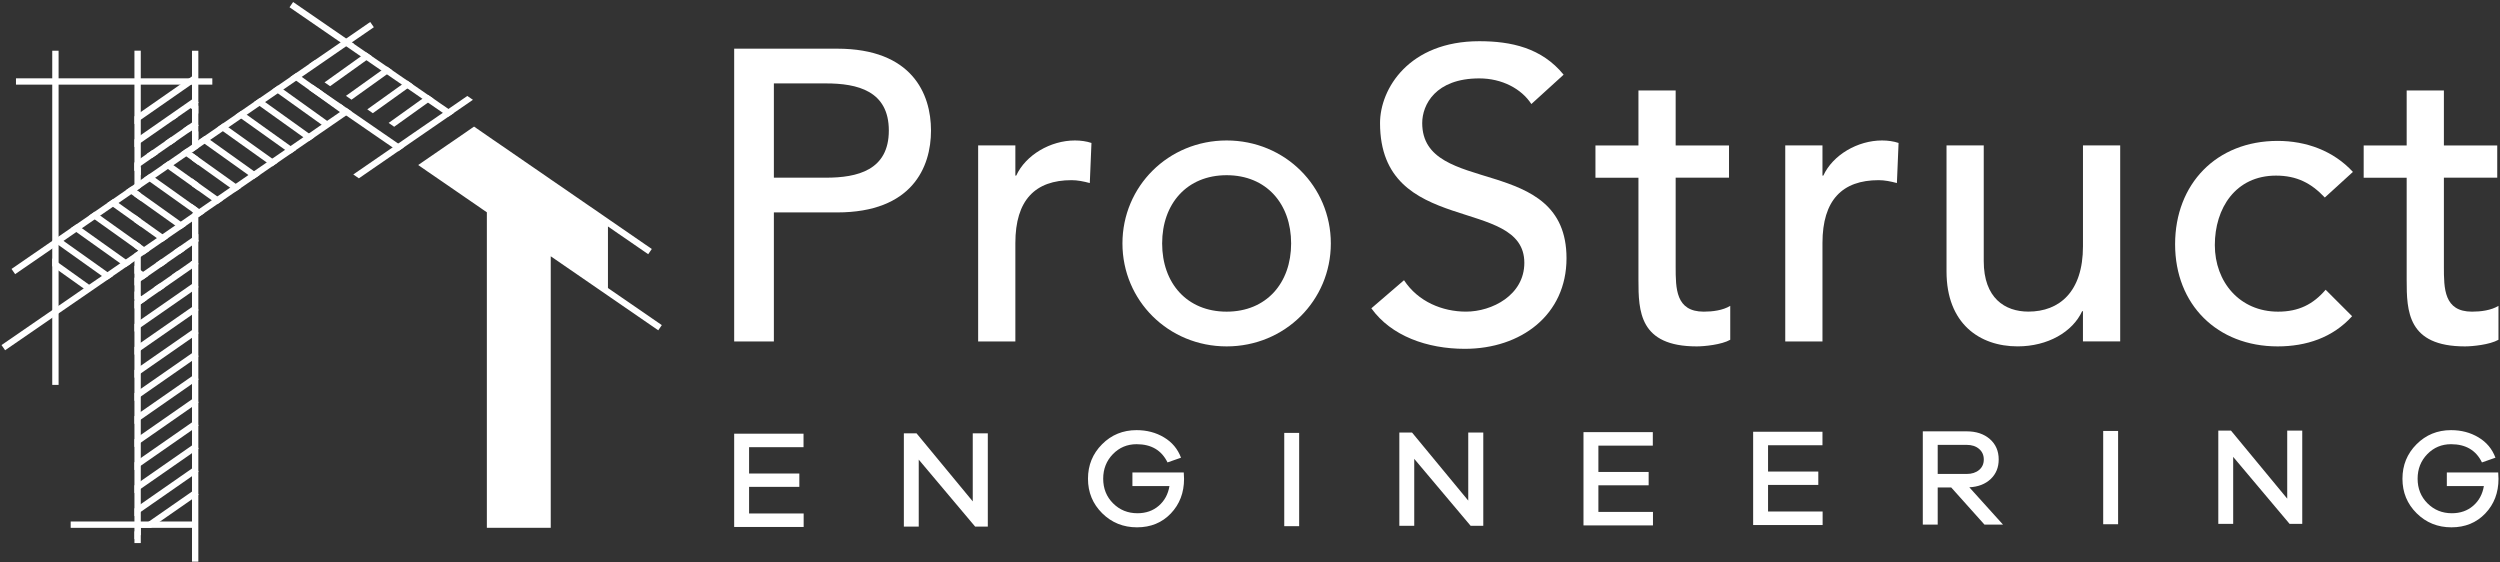 <svg width="978" height="220" viewBox="0 0 978 220" fill="none" xmlns="http://www.w3.org/2000/svg">
<rect x="0" y="0" width="978" height="220" fill="#333333" stroke="none"/>
<path d="M83.06 30.64H6.25V33.11H83.06V30.64Z" fill="white"/>
<path d="M123.58 24L121.9 25.82C121.8 25.73 121.45 25.47 120.91 25.08L123.06 23.6C123.34 23.82 123.53 23.95 123.58 24Z" fill="white"/>
<path d="M126.22 35.82C126.19 35.83 126.17 35.86 126.15 35.87C125.83 36.11 125.64 36.24 125.56 36.3L124.77 35.36L123.92 34.47C123.93 34.46 123.97 34.42 124.04 34.36L124.05 34.35C124.06 34.35 124.06 34.35 124.07 34.34L126.22 35.82Z" fill="white"/>
<path d="M145.49 22.02C144.77 22.53 144.05 23.05 143.34 23.56C137.78 27.53 132.49 31.31 129.13 33.72L126.96 32.22C130.1 29.95 135.38 26.19 141.17 22.06C141.88 21.55 142.61 21.04 143.32 20.52L145.49 22.02Z" fill="white"/>
<path d="M135.92 16.19L137.6 18.01C137.7 17.92 138.05 17.66 138.59 17.27L136.44 15.79C136.15 16 135.97 16.14 135.92 16.19Z" fill="white"/>
<path d="M314.39 206.15H287.21V169.66H314.34V174.94H293.04V185.24H312.7V190.46H293.04V200.87H314.39V206.15Z" fill="white"/>
<path d="M386.43 206H381.47L359.41 179.8V206H353.59V169.51H358.54L380.54 196.14V169.51H386.43V206Z" fill="white"/>
<path d="M463.09 184.84C463.16 186.15 463.2 186.98 463.2 187.34C463.2 192.75 461.47 197.26 458.03 200.87C454.58 204.48 450.17 206.29 444.8 206.29C439.43 206.29 434.89 204.46 431.18 200.79C427.48 197.12 425.62 192.62 425.62 187.28C425.62 181.98 427.45 177.49 431.12 173.8C434.79 170.11 439.29 168.27 444.63 168.27C448.62 168.27 452.2 169.21 455.36 171.1C458.52 172.99 460.73 175.64 462.01 179.05L456.73 180.9C454.41 176.14 450.38 173.77 444.64 173.77C440.97 173.77 437.88 175.07 435.36 177.66C432.84 180.26 431.57 183.46 431.57 187.27C431.57 191.12 432.86 194.33 435.44 196.91C438.02 199.49 441.2 200.78 444.97 200.78C448.27 200.78 451.05 199.81 453.3 197.87C455.55 195.93 456.95 193.36 457.49 190.16H443V184.82H463.09V184.84Z" fill="white"/>
<path d="M508.23 169.35H502.4V205.84H508.23V169.35Z" fill="white"/>
<path d="M580.26 205.69H575.31L553.25 179.5V205.69H547.42V169.2H552.38L574.38 195.83V169.2H580.26V205.69Z" fill="white"/>
<path d="M646.64 205.54H619.46V169.05H646.58V174.33H625.29V184.63H644.95V189.85H625.29V200.26H646.64V205.54Z" fill="white"/>
<path d="M713.01 205.39H685.83V168.9H712.95V174.18H691.66V184.47H711.32V189.7H691.66V200.1H713.01V205.39Z" fill="white"/>
<path d="M776.33 205.23L763.31 190.69H758.03V205.23H752.2V168.74H769.36C773.1 168.74 776.12 169.75 778.43 171.76C780.73 173.78 781.89 176.43 781.89 179.74C781.89 182.86 780.85 185.41 778.76 187.39C776.67 189.37 773.89 190.45 770.4 190.63L783.58 205.23H776.33ZM769.36 185.41C771.36 185.41 772.97 184.89 774.21 183.86C775.45 182.82 776.06 181.45 776.06 179.75C776.06 178.04 775.44 176.66 774.21 175.61C772.98 174.56 771.36 174.03 769.36 174.03H758.03V185.41H769.36Z" fill="white"/>
<path d="M828.6 168.59H822.77V205.08H828.6V168.59Z" fill="white"/>
<path d="M900.64 204.93H895.68L873.62 178.73V204.93H867.8V168.44H872.75L894.76 195.07V168.44H900.64V204.93Z" fill="white"/>
<path d="M977.3 184.84C977.37 186.15 977.41 186.98 977.41 187.34C977.41 192.75 975.69 197.26 972.24 200.87C968.79 204.48 964.38 206.29 959.01 206.29C953.64 206.29 949.1 204.46 945.39 200.79C941.69 197.12 939.84 192.62 939.84 187.28C939.84 181.98 941.67 177.49 945.34 173.8C949.01 170.12 953.51 168.27 958.85 168.27C962.84 168.27 966.42 169.21 969.58 171.1C972.74 172.99 974.95 175.64 976.22 179.05L970.94 180.9C968.62 176.14 964.59 173.77 958.85 173.77C955.18 173.77 952.09 175.07 949.56 177.66C947.04 180.26 945.77 183.46 945.77 187.27C945.77 191.12 947.06 194.33 949.64 196.91C952.22 199.49 955.4 200.78 959.17 200.78C962.47 200.78 965.25 199.81 967.5 197.87C969.75 195.93 971.15 193.36 971.69 190.16H957.2V184.82H977.3V184.84Z" fill="white"/>
<path d="M287.21 19.04H327.49C356.77 19.04 364.21 36.67 364.21 51.07C364.21 65.47 356.77 83.1 327.49 83.1H302.74V133.57H287.21V19.04ZM302.74 69.51H323.12C335.41 69.51 347.71 66.6 347.71 51.07C347.71 35.54 335.42 32.63 323.12 32.63H302.74V69.51Z" fill="white"/>
<path d="M382.65 56.89H397.21V68.7H397.54C401.26 60.61 410.96 54.95 420.51 54.95C422.78 54.95 425.04 55.27 426.98 55.92L426.33 71.61C423.9 70.96 421.48 70.48 419.21 70.48C404.98 70.48 397.21 78.25 397.21 95.07V133.57H382.65V56.89Z" fill="white"/>
<path d="M479.86 54.95C502.67 54.95 520.62 72.9 520.62 95.23C520.62 117.55 502.66 135.51 479.86 135.51C457.05 135.51 439.1 117.55 439.1 95.23C439.1 72.9 457.05 54.95 479.86 54.95ZM479.86 121.92C495.39 121.92 505.09 110.76 505.09 95.23C505.09 79.7 495.39 68.54 479.86 68.54C464.33 68.54 454.63 79.7 454.63 95.23C454.63 110.76 464.33 121.92 479.86 121.92Z" fill="white"/>
<path d="M549.25 109.62C554.75 118.03 564.29 121.91 573.51 121.91C583.7 121.91 596.32 115.44 596.32 102.82C596.32 76.45 539.87 92.79 539.87 48.15C539.87 34.73 551.19 16.12 578.69 16.12C591.14 16.12 603.12 18.71 611.69 29.22L599.07 40.7C595.19 34.72 587.59 30.67 578.69 30.67C561.54 30.67 556.37 41.02 556.37 48.14C556.37 77.09 612.82 59.79 612.82 101.03C612.82 123.19 595.03 136.46 573.03 136.46C558.31 136.46 544.24 131.44 536.47 120.61L549.25 109.62Z" fill="white"/>
<path d="M676.39 69.51H655.52V104.29C655.52 112.86 655.52 121.92 666.52 121.92C669.92 121.92 673.96 121.43 676.87 119.65V132.92C673.47 134.86 666.68 135.51 663.77 135.51C641.29 135.51 640.96 121.76 640.96 109.47V69.52H624.14V56.9H640.96V35.39H655.52V56.9H676.39V69.51Z" fill="white"/>
<path d="M698.39 56.89H712.95V68.7H713.28C717 60.61 726.7 54.95 736.25 54.95C738.52 54.95 740.78 55.27 742.72 55.92L742.07 71.61C739.64 70.96 737.22 70.48 734.95 70.48C720.72 70.48 712.95 78.25 712.95 95.07V133.57H698.39V56.89Z" fill="white"/>
<path d="M829.41 133.56H814.85V121.75H814.53C810.81 129.84 801.11 135.5 789.3 135.5C774.42 135.5 761.48 126.6 761.48 106.22V56.88H776.04V102.17C776.04 116.57 784.29 121.9 793.51 121.9C805.64 121.9 814.86 114.14 814.86 96.34V56.87H829.42V133.56H829.41Z" fill="white"/>
<path d="M909.47 77.27C904.13 71.61 898.47 68.7 890.38 68.7C874.53 68.7 866.44 81.48 866.44 95.88C866.44 110.28 876.15 121.92 891.19 121.92C899.28 121.92 904.94 119.01 909.79 113.35L920.14 123.7C912.54 132.11 902.18 135.51 891.02 135.51C867.4 135.51 850.9 119.17 850.9 95.56C850.9 71.94 867.08 55.12 891.02 55.12C902.18 55.12 912.86 59 920.46 67.25L909.47 77.27Z" fill="white"/>
<path d="M976.92 69.51H956.05V104.29C956.05 112.86 956.05 121.92 967.05 121.92C970.45 121.92 974.49 121.43 977.4 119.65V132.92C974 134.86 967.21 135.51 964.3 135.51C941.82 135.51 941.49 121.76 941.49 109.47V69.52H924.67V56.9H941.49V35.39H956.05V56.9H976.92V69.51Z" fill="white"/>
<path d="M55.07 19.84V73.41L53.53 74.46C54.04 74.82 54.54 75.19 55.07 75.56V78.6C54.23 77.99 53.4 77.41 52.59 76.83V19.83H55.07V19.84Z" fill="white"/>
<path d="M55.07 85.62V88.65C54.24 88.07 53.41 87.48 52.59 86.89V83.83C53.42 84.43 54.25 85.02 55.07 85.62Z" fill="white"/>
<path d="M55.07 95.65V212.46H52.59V99.18L54.2 98.07C53.68 97.7 53.14 97.32 52.59 96.93V93.9C53.44 94.48 54.27 95.07 55.07 95.65Z" fill="white"/>
<path d="M22.92 19.84H20.44V150.57H22.92V19.84Z" fill="white"/>
<path d="M77.59 19.84V57.92L75.11 59.62V19.84H77.59Z" fill="white"/>
<path d="M77.59 61.49V64.54C76.76 63.95 75.93 63.35 75.11 62.77V59.74C75.94 60.32 76.77 60.9 77.59 61.49Z" fill="white"/>
<path d="M77.59 71.54V74.57C76.77 73.99 75.94 73.41 75.11 72.81V69.77C75.94 70.37 76.77 70.95 77.59 71.54Z" fill="white"/>
<path d="M77.59 81.59V219.73H75.11V83.67L75.7 83.28C75.51 83.14 75.31 82.99 75.11 82.84V79.82C75.97 80.43 76.8 81.02 77.59 81.59Z" fill="white"/>
<path d="M75.17 204.01H27.65V206.49H75.17V204.01Z" fill="white"/>
<path d="M77.71 193.51L77.58 193.6L75.11 195.32L62.61 204.01L59.05 206.48H55.07V209.25L52.59 210.97V207.95L54.71 206.48L55.07 206.23L58.26 204.01L75.11 192.3L76.3 191.47L77.58 193.34L77.71 193.51Z" fill="white"/>
<path d="M77.71 184.49L77.58 184.57L75.11 186.29L55.07 200.23L52.59 201.95V198.93L55.07 197.21L75.11 183.27L76.3 182.45L77.58 184.31L77.71 184.49Z" fill="white"/>
<path d="M77.71 175.46L77.58 175.55L75.11 177.27L55.07 191.21L52.59 192.93V189.91L55.07 188.19L75.11 174.25L76.3 173.42L77.58 175.29L77.71 175.46Z" fill="white"/>
<path d="M77.71 166.44L77.58 166.53L75.11 168.25L55.07 182.19L52.59 183.91V180.89L55.07 179.17L75.11 165.23L76.3 164.4L77.58 166.27L77.71 166.44Z" fill="white"/>
<path d="M77.71 157.41L77.58 157.49L75.11 159.21L55.07 173.16L52.59 174.88V171.86L55.07 170.14L75.11 156.2L76.3 155.38L77.58 157.23L77.71 157.41Z" fill="white"/>
<path d="M77.71 148.38L77.58 148.47L75.11 150.19L55.07 164.14L52.59 165.86V162.84L55.07 161.12L75.11 147.18L76.3 146.35L77.58 148.21L77.71 148.38Z" fill="white"/>
<path d="M77.71 139.36L77.58 139.45L75.11 141.17L55.07 155.12L52.59 156.84V153.82L55.07 152.1L75.11 138.16L76.3 137.33L77.58 139.19L77.71 139.36Z" fill="white"/>
<path d="M77.71 130.34L77.58 130.42L75.11 132.14L55.07 146.08L52.59 147.8V144.79L55.07 143.07L75.11 129.14L76.3 128.31L77.58 130.16L77.71 130.34Z" fill="white"/>
<path d="M77.71 121.31L77.58 121.4L75.11 123.12L55.07 137.06L52.59 138.78V135.77L55.07 134.05L75.11 120.11L76.3 119.28L77.58 121.14L77.71 121.31Z" fill="white"/>
<path d="M77.71 112.29L77.58 112.38L75.11 114.1L55.07 128.03L52.59 129.75V126.75L55.07 125.03L75.11 111.09L76.3 110.26L77.58 112.12L77.71 112.29Z" fill="white"/>
<path d="M77.71 103.27L77.58 103.35L75.11 105.07L64.48 112.46L62.32 113.96L57.36 117.41L55.19 118.91L55.07 119.01L52.59 120.73V117.72L53.08 117.39L55.07 116L55.23 115.88L60.2 112.43L62.36 110.93L67.33 107.48L69.48 105.98L74.45 102.52L75.11 102.07L76.3 101.24L76.41 101.4L77.58 103.09L77.71 103.27Z" fill="white"/>
<path d="M77.71 94.24L77.58 94.33L77.34 94.5L75.11 96.05L72.35 97.97L70.21 99.46L65.23 102.92L63.08 104.42L58.1 107.87L55.95 109.37L55.07 109.99L52.59 111.71V108.7L53.82 107.85L55.07 106.98L55.97 106.35L60.94 102.9L63.1 101.39L68.06 97.93L70.22 96.44L75.11 93.04L75.19 92.98L76.3 92.21L77.58 94.07L77.71 94.24Z" fill="white"/>
<path d="M137.61 43.66L135.43 45.17L122.96 53.75L120.81 55.23L115.82 58.66L113.66 60.16L108.66 63.6L106.49 65.08L101.5 68.52L99.34 70.01L94.34 73.45L92.17 74.95L87.17 78.39L85 79.87L80.01 83.31L77.85 84.8L77.59 84.99L75.11 86.68L72.85 88.24L70.68 89.74L65.67 93.18L63.52 94.66L58.52 98.11L56.35 99.6L55.07 100.48L51.36 103.04L49.18 104.53L44.18 107.98L42.02 109.47L22.92 122.61L20.44 124.32L2 137.02L0.59 134.99L20.44 121.33L22.92 119.62L32.73 112.86L34.86 111.37H34.87L39.88 107.95L42.04 106.45L47.04 103.01L49.21 101.51L52.6 99.18L54.21 98.07L55.07 97.47L56.37 96.58L61.37 93.14L63.54 91.64L68.54 88.2L70.71 86.71L75.11 83.67L75.7 83.28L77.59 81.98L77.86 81.78L82.86 78.34L85.03 76.85L90.02 73.41L92.19 71.92L97.19 68.47L99.36 66.98L104.35 63.55L106.51 62.05L111.53 58.61L113.68 57.12L118.67 53.68L120.84 52.2L125.82 48.76L127.99 47.27L132.99 43.83L133.24 43.66L135.14 42.35L135.43 42.15L137.61 43.66Z" fill="white"/>
<path d="M146.25 10.65L137.62 16.59L136.8 17.14L135.43 18.1L118.04 30.07L115.87 31.56L110.87 35L108.69 36.5L103.7 39.93L101.54 41.43L96.54 44.87L94.36 46.37L89.37 49.81L87.19 51.31L82.21 54.73L80.04 56.23L77.59 57.91L75.11 59.62L75.03 59.67L72.86 61.17L67.86 64.61L65.69 66.1L60.69 69.55L58.54 71.03L55.07 73.41L53.54 74.46L52.6 75.12L51.36 75.96L46.37 79.4L44.19 80.9L39.19 84.34L37.04 85.83L32.04 89.28L29.86 90.76L24.86 94.22L22.92 95.55L22.69 95.7L20.44 97.25L17.71 99.14L15.53 100.64L5.92 107.25L4.51 105.21L20.44 94.24L20.73 94.04L22.71 92.68L22.92 92.53L27.71 89.23H27.72L29.89 87.74L34.89 84.3L37.04 82.82L42.04 79.36L44.22 77.88L49.22 74.43L51.39 72.94H51.4L52.6 72.1L55.07 70.4L56.39 69.5L58.54 68.01L63.54 64.57L65.72 63.08L70.72 59.64L72.88 58.14L75.11 56.6L77.59 54.89L77.89 54.7L80.05 53.2L85.04 49.77L87.23 48.26L92.22 44.83L94.4 43.33L99.37 39.89L101.55 38.4L106.54 34.97L108.72 33.47L113.72 30.03L115.88 28.53L120.91 25.08L123.06 23.59L133.24 16.59L135.43 15.08L144.83 8.6L146.25 10.65Z" fill="white"/>
<path d="M185.01 39.04L178.49 43.53L177.62 44.13L176.32 45.03L175.43 45.64L171.32 48.47L169.14 49.97L164.16 53.4L161.99 54.89L157.97 57.67L156.99 58.34L155.76 59.18L154.81 59.83L149.82 63.27L147.64 64.77L142.66 68.2L140.49 69.7L140.4 69.76L138.2 68.25L138.34 68.16L140.5 66.67L145.49 63.24L147.68 61.73L152.67 58.3L153.59 57.67L154.85 56.8L155.78 56.16L159.82 53.36L162 51.86L166.99 48.43L169.17 46.94L173.24 44.14L174.17 43.5L175.43 42.63L176.33 42L181.36 38.54L182.81 37.54L185.01 39.04Z" fill="white"/>
<path d="M77.71 49.13L77.59 49.22L76.01 50.32L75.12 50.94L73.85 51.83L68.89 55.28L66.72 56.78L61.74 60.25L59.57 61.75L55.08 64.88L54.6 65.21L52.61 66.6V63.79C52.56 63.75 52.51 63.72 52.46 63.69L52.61 63.59L55.09 61.87L57.44 60.22L59.61 58.72L64.59 55.25L66.74 53.75L71.73 50.28L73.88 48.78L75.13 47.91L76.32 47.08L77.61 48.94L77.71 49.13Z" fill="white"/>
<path d="M77.71 40.11L77.58 40.19L76.7 40.8L75.11 41.91L74.55 42.3L69.59 45.75H69.57L67.66 47.1L67.64 47.11L55.07 55.85L52.59 57.57V54.56L55.07 52.84L75.11 38.9L76.3 38.08L77.58 39.93L77.71 40.11Z" fill="white"/>
<path d="M77.71 31.08L77.58 31.17L75.11 32.89L74.79 33.11L55.07 46.83L52.59 48.55V45.54L55.07 43.82L70.45 33.11L74.02 30.64L75.11 29.88L76.3 29.05L77.4 30.64L77.58 30.91L77.71 31.08Z" fill="white"/>
<path d="M35.63 111.95L34.78 112.83L33.95 113.76C33.94 113.75 33.93 113.74 33.91 113.72C33.75 113.6 33.34 113.3 32.73 112.85C30.84 111.49 27 108.75 22.91 105.86C22.09 105.28 21.26 104.7 20.43 104.1V101.07C21.22 101.64 22.06 102.23 22.91 102.83C27.7 106.22 32.92 109.95 34.85 111.37C35.3 111.69 35.57 111.89 35.63 111.95Z" fill="white"/>
<path d="M42.03 106.45C42.76 106.97 43.47 107.48 44.17 107.99L42 109.47C41.29 108.98 40.58 108.47 39.86 107.95C33.81 103.63 27.41 99.09 22.9 95.87C22.83 95.82 22.75 95.77 22.68 95.71C21.92 95.18 21.22 94.68 20.59 94.23L20.71 94.06L22.02 92.22C22.24 92.38 22.47 92.53 22.69 92.7C22.75 92.74 22.83 92.79 22.9 92.85C23.53 93.3 24.17 93.75 24.84 94.24C30.14 97.98 36.37 102.4 42.03 106.45Z" fill="white"/>
<path d="M57.36 117.41L55.19 118.91C55.15 118.88 55.12 118.85 55.07 118.82C54.5 118.4 53.82 117.92 53.08 117.38C52.92 117.27 52.76 117.15 52.6 117.02V113.98C53.5 114.62 54.33 115.23 55.08 115.76C55.14 115.8 55.19 115.83 55.24 115.87C56.06 116.49 56.78 116.99 57.36 117.41Z" fill="white"/>
<path d="M51.36 103.04L49.18 104.53C48.47 104.04 47.76 103.53 47.04 103.01C41.07 98.75 34.63 94.16 29.86 90.77C29.11 90.22 28.39 89.72 27.72 89.23L29.89 87.75C30.6 88.24 31.31 88.76 32.04 89.28C37.45 93.13 43.65 97.54 49.21 101.51C49.94 102.03 50.65 102.53 51.36 103.04Z" fill="white"/>
<path d="M58.1 107.87L55.95 109.37C55.67 109.17 55.37 108.96 55.07 108.75C54.66 108.45 54.24 108.16 53.82 107.85C53.42 107.57 53.02 107.27 52.59 106.98V103.92C53.44 104.54 54.27 105.12 55.07 105.7C55.38 105.91 55.68 106.12 55.97 106.34C56.71 106.88 57.43 107.39 58.1 107.87Z" fill="white"/>
<path d="M64.47 112.46L62.32 113.96C61.8 113.58 61.08 113.06 60.2 112.42L62.35 110.92C63.32 111.62 64.04 112.15 64.47 112.46Z" fill="white"/>
<path d="M58.52 98.1L56.35 99.6C55.93 99.3 55.51 98.99 55.07 98.68C54.78 98.48 54.5 98.27 54.2 98.06C53.68 97.69 53.13 97.3 52.59 96.92C47.24 93.11 41.55 89.05 37.03 85.82C36.27 85.3 35.56 84.78 34.88 84.3L37.03 82.82C37.74 83.31 38.45 83.82 39.18 84.34C43.46 87.38 48.15 90.73 52.58 93.9C53.42 94.48 54.25 95.08 55.05 95.66C55.5 95.97 55.93 96.28 56.35 96.59C57.1 97.1 57.82 97.61 58.52 98.1Z" fill="white"/>
<path d="M65.23 102.92L63.08 104.42C62.41 103.94 61.69 103.43 60.94 102.9L63.11 101.39C63.86 101.93 64.56 102.44 65.23 102.92Z" fill="white"/>
<path d="M70.81 106.98L69.94 107.87L69.14 108.8C69.13 108.79 69.11 108.78 69.09 108.75C68.89 108.6 68.27 108.16 67.33 107.48L69.47 105.98C70.28 106.56 70.75 106.92 70.81 106.98Z" fill="white"/>
<path d="M65.67 93.18L63.52 94.67C62.83 94.19 62.11 93.67 61.38 93.15C59.35 91.7 57.21 90.18 55.08 88.66C54.25 88.08 53.42 87.48 52.6 86.9C49.65 84.8 46.77 82.74 44.2 80.91C43.46 80.38 42.74 79.87 42.05 79.37L44.23 77.89C44.94 78.38 45.65 78.89 46.38 79.41C48.4 80.85 50.5 82.34 52.61 83.84C53.43 84.43 54.26 85.03 55.09 85.62C58.01 87.7 60.89 89.76 63.56 91.65C64.27 92.17 64.99 92.68 65.67 93.18Z" fill="white"/>
<path d="M72.35 97.97L70.21 99.46C69.54 98.99 68.84 98.48 68.07 97.94L70.22 96.44C70.98 96.98 71.69 97.49 72.35 97.97Z" fill="white"/>
<path d="M76.68 101.11L76.41 101.4L75.82 102.01L75.11 102.84L75.01 102.95C74.95 102.9 74.75 102.75 74.45 102.53L75.11 102.07V99.95C76.05 100.63 76.6 101.04 76.68 101.11Z" fill="white"/>
<path d="M72.85 88.24L70.68 89.74C69.99 89.25 69.27 88.74 68.54 88.2C64.28 85.17 59.49 81.75 55.07 78.61C54.23 78 53.4 77.42 52.59 76.84C52.17 76.54 51.76 76.25 51.35 75.96C50.62 75.44 49.9 74.92 49.21 74.42L51.38 72.94H51.39C51.79 73.22 52.18 73.51 52.59 73.79C52.9 74.01 53.21 74.24 53.53 74.46C54.04 74.82 54.54 75.19 55.06 75.56C60.36 79.33 65.95 83.32 70.69 86.7C71.44 87.24 72.15 87.74 72.85 88.24Z" fill="white"/>
<path d="M77.71 94.24L77.59 94.33V94.69C77.52 94.63 77.43 94.58 77.34 94.5C76.7 94.04 75.98 93.53 75.2 92.98C75.18 92.96 75.15 92.93 75.11 92.92V89.88C76 90.51 76.83 91.1 77.59 91.64V94.08L77.71 94.24Z" fill="white"/>
<path d="M55.07 65.55V68.57C54.19 67.94 53.37 67.36 52.59 66.8C52.54 66.76 52.49 66.74 52.44 66.69L52.59 66.59V63.78C53.23 64.24 53.9 64.72 54.58 65.2C54.75 65.32 54.91 65.43 55.07 65.55Z" fill="white"/>
<path d="M80.01 83.31L77.85 84.8C77.76 84.75 77.68 84.69 77.59 84.63C76.98 84.19 76.35 83.74 75.7 83.28C75.51 83.14 75.31 82.99 75.11 82.84C69.93 79.14 63.81 74.79 58.54 71.04C57.81 70.52 57.08 70 56.39 69.5L58.54 68.02C59.25 68.52 59.96 69.03 60.69 69.55C65.55 72.99 70.63 76.62 75.11 79.82C75.97 80.43 76.8 81.02 77.59 81.59C77.69 81.66 77.77 81.72 77.86 81.78C78.6 82.31 79.32 82.83 80.01 83.31Z" fill="white"/>
<path d="M61.73 60.24L59.56 61.74C58.8 61.19 58.09 60.69 57.42 60.22L59.59 58.72C60.28 59.22 61 59.72 61.73 60.24Z" fill="white"/>
<path d="M87.17 78.39L85 79.88C84.32 79.39 83.6 78.88 82.86 78.35C81.21 77.17 79.43 75.9 77.59 74.59C76.77 74.01 75.94 73.43 75.11 72.83C71.95 70.58 68.71 68.26 65.69 66.11C64.95 65.59 64.23 65.08 63.54 64.59L65.72 63.09C66.43 63.6 67.14 64.11 67.86 64.63C70.27 66.34 72.73 68.08 75.11 69.79C75.94 70.38 76.77 70.97 77.59 71.56C80.25 73.45 82.78 75.25 85.03 76.87C85.78 77.38 86.49 77.89 87.17 78.39Z" fill="white"/>
<path d="M68.87 55.28L66.7 56.78C65.96 56.25 65.24 55.74 64.56 55.26L66.71 53.76C67.42 54.25 68.14 54.76 68.87 55.28Z" fill="white"/>
<path d="M94.34 73.45L92.17 74.95C91.49 74.47 90.77 73.95 90.02 73.41C86.39 70.81 81.98 67.65 77.59 64.53C76.76 63.94 75.93 63.34 75.12 62.76C74.36 62.22 73.61 61.68 72.87 61.16C72.15 60.64 71.44 60.13 70.73 59.62L72.9 58.12C73.62 58.63 74.32 59.14 75.04 59.66C75.08 59.67 75.1 59.7 75.13 59.72C75.96 60.3 76.79 60.88 77.6 61.48C82.9 65.24 88.12 68.98 92.21 71.9C92.95 72.46 93.67 72.97 94.34 73.45Z" fill="white"/>
<path d="M69.57 45.75L67.65 47.1L68.92 45.29C69.14 45.44 69.35 45.59 69.57 45.75Z" fill="white"/>
<path d="M77.58 51.46V54.49C76.74 53.9 75.91 53.3 75.1 52.73V50.94L73.83 51.83C73.09 51.3 72.38 50.79 71.7 50.3L73.85 48.8C74.26 49.1 74.68 49.39 75.1 49.7C75.4 49.9 75.68 50.11 75.99 50.32C76.52 50.69 77.05 51.07 77.58 51.46Z" fill="white"/>
<path d="M101.5 68.52L99.33 70.01C98.66 69.54 97.96 69.02 97.19 68.48C92.45 65.09 86 60.5 80.04 56.24C79.31 55.72 78.59 55.21 77.89 54.7L80.06 53.2C80.78 53.71 81.5 54.23 82.21 54.74C88.5 59.22 94.82 63.74 99.36 66.98C100.13 67.53 100.85 68.05 101.5 68.52Z" fill="white"/>
<path d="M77.58 41.42V44.45C76.7 43.83 75.87 43.24 75.1 42.69C74.91 42.55 74.73 42.43 74.54 42.29C74.12 41.99 73.72 41.71 73.35 41.45L74.79 39.43C74.89 39.5 74.99 39.58 75.1 39.65C75.62 40.01 76.15 40.39 76.7 40.79C76.99 41 77.29 41.21 77.58 41.42Z" fill="white"/>
<path d="M108.65 63.6L106.48 65.09C105.84 64.62 105.12 64.11 104.34 63.56C99.82 60.32 93.32 55.69 87.19 51.32C86.46 50.79 85.74 50.28 85.04 49.78L87.23 48.27C87.94 48.79 88.65 49.31 89.37 49.82C95.84 54.44 102.22 58.98 106.51 62.06C107.3 62.62 108.02 63.14 108.65 63.6Z" fill="white"/>
<path d="M115.82 58.66L113.65 60.16C113.04 59.71 112.33 59.19 111.52 58.61C107.3 55.59 100.73 50.9 94.35 46.37C93.63 45.85 92.91 45.33 92.21 44.84L94.39 43.34C95.11 43.85 95.81 44.36 96.53 44.88C103.23 49.66 109.69 54.26 113.67 57.13C114.5 57.72 115.22 58.24 115.82 58.66Z" fill="white"/>
<path d="M122.96 53.75L120.81 55.24C120.27 54.84 119.55 54.32 118.67 53.69C114.85 50.94 108.19 46.18 101.54 41.44C100.81 40.93 100.09 40.41 99.37 39.9L101.55 38.4C102.27 38.92 102.99 39.43 103.7 39.93C110.71 44.93 117.28 49.62 120.83 52.2C121.76 52.87 122.49 53.4 122.96 53.75Z" fill="white"/>
<path d="M129.44 48.35L128.57 49.24L127.77 50.18C127.62 50.07 126.93 49.56 125.81 48.76C122.55 46.41 115.71 41.52 108.68 36.51C107.96 35.99 107.25 35.48 106.53 34.98L108.71 33.48C109.43 34 110.15 34.51 110.86 35.02C118.32 40.34 125.09 45.18 127.98 47.29C128.86 47.9 129.37 48.29 129.44 48.35Z" fill="white"/>
<path d="M135.3 42.48L134.45 43.37L133.84 44.08L133.64 44.31C133.57 44.25 133.34 44.09 132.98 43.83C131.33 42.63 126.87 39.42 121.48 35.57L121.27 35.42C121.12 35.32 120.97 35.21 120.82 35.1C119.22 33.96 117.55 32.77 115.86 31.56C115.14 31.05 114.43 30.53 113.71 30.03L115.88 28.53C116.6 29.05 117.33 29.56 118.03 30.07C119.48 31.11 120.89 32.11 122.24 33.08C122.85 33.53 123.45 33.95 124.04 34.36C124.76 34.89 125.46 35.39 126.14 35.88C129.36 38.17 131.99 40.06 133.6 41.23C133.75 41.34 133.9 41.44 134.02 41.53C134.55 41.93 134.94 42.21 135.13 42.36C135.23 42.42 135.29 42.47 135.3 42.48Z" fill="white"/>
<path d="M157.97 57.67L156.99 58.34L155.76 59.18L153.59 57.67L153.02 57.27L150.85 55.79L145.85 52.35L143.68 50.85L138.7 47.42L136.54 45.93L135.43 45.17L133.84 44.08L133.24 43.66L121.49 35.57L121.28 35.43L120.83 35.12V35.1L122.25 33.07L124.07 34.34L126.22 35.82L126.52 36.02L131.52 39.46L132.89 40.4L133.68 40.95L134.26 41.34L135.43 42.15L137.61 43.66L138.67 44.39L140.84 45.87L142.25 46.85L142.27 46.87H142.28L145.82 49.31L147.98 50.8L152.99 54.24L155.16 55.74L155.78 56.16L157.97 57.67Z" fill="white"/>
<path d="M258.9 127.18L257.51 129.21L239.06 116.51L237.83 115.66L235.35 113.95L233.89 112.95L217.49 101.66L215.45 100.26V206.48H190.46V83.05L188.82 81.93L186.66 80.43L184.39 78.87L181.92 77.18L181.66 76.99L179.49 75.5L174.5 72.06L172.34 70.58L167.32 67.14L165.79 66.07L165.16 65.64L163.6 64.56L165.78 63.05L167.99 61.53L170.17 60.03L175.16 56.6L177.34 55.11L182.34 51.67L183.25 51.03L184.5 50.17L185.45 49.52L186.62 50.33L187.64 51.03L188.79 51.83L190.46 52.98L192.93 54.69L193.79 55.27L195.97 56.77L200.97 60.21L203.12 61.69L204.42 62.59L206.89 64.29L208.11 65.13H208.12L210.29 66.62L212.97 68.47L215.27 70.07L215.45 70.19L217.45 71.56L222.47 75.01L224.62 76.49L229.62 79.94L231.79 81.42H231.8L235.35 83.87L236.59 84.73L236.8 84.87L237.83 85.58L238.77 86.24L239.06 86.43L252.54 95.72L253.97 96.69L254.99 97.4L253.58 99.44L251.8 98.22L243.98 92.83L241.8 91.34L239.06 89.44L237.83 88.59V112.66L238.23 112.95L239.06 113.52L258.9 127.18Z" fill="white"/>
<path d="M177.62 44.13L176.32 45.03L175.43 45.64L173.24 44.14L172.31 43.5L170.13 42L167.42 40.13L165.26 38.63H165.25L165.13 38.56L162.96 37.06L159.39 34.6L157.97 33.62L157.22 33.1L155.8 32.12L151.37 29.08L150.81 28.69L149.2 27.58L148.63 27.19L143.63 23.75L143.34 23.56L141.47 22.26L141.17 22.06L135.43 18.1L133.24 16.59L113.26 2.84L114.67 0.79L135.43 15.08L136.44 15.78L137.62 16.59L138.6 17.27L143.32 20.52L145.49 22.02L145.79 22.22L150.79 25.66L151.36 26.04L152.97 27.16L153.52 27.54L157.95 30.59L159.38 31.56L160.13 32.08L161.54 33.06L165.11 35.52L167.27 37.02L167.4 37.11L169.56 38.59H169.58L172.26 40.45L174.47 41.96L175.43 42.63L177.62 44.13Z" fill="white"/>
<path d="M134.26 41.34C134.16 41.41 134.07 41.46 134.02 41.51C133.97 41.54 133.93 41.56 133.91 41.59L133.6 41.22L133.12 40.65L132.88 40.4L133.67 40.94L134.26 41.34Z" fill="white"/>
<path d="M153.52 27.54C152.91 27.97 152.31 28.41 151.7 28.84C151.59 28.91 151.48 29 151.37 29.07C145.94 32.96 140.79 36.63 137.5 39L135.33 37.5C138.41 35.28 143.55 31.62 149.21 27.57C149.32 27.5 149.43 27.41 149.54 27.33C150.13 26.9 150.75 26.48 151.36 26.03L152.97 27.14L153.52 27.54Z" fill="white"/>
<path d="M161.54 33.06C161.05 33.42 160.55 33.78 160.06 34.12C159.84 34.28 159.61 34.44 159.39 34.59C154.08 38.39 149.07 41.97 145.85 44.28L143.68 42.78C146.7 40.6 151.69 37.04 157.22 33.09C157.44 32.94 157.67 32.78 157.89 32.62C158.37 32.27 158.88 31.91 159.37 31.55L160.13 32.07L161.54 33.06Z" fill="white"/>
<path d="M169.56 38.59C169.18 38.88 168.79 39.15 168.41 39.42C168.08 39.65 167.75 39.89 167.42 40.13C166.06 41.11 164.71 42.06 163.42 42.99C159.79 45.58 156.53 47.92 154.2 49.59L152.03 48.09C154.99 45.96 159.84 42.5 165.24 38.63H165.25C165.57 38.39 165.91 38.16 166.24 37.92C166.61 37.65 167.01 37.38 167.39 37.1L169.56 38.59Z" fill="white"/>
</svg>
